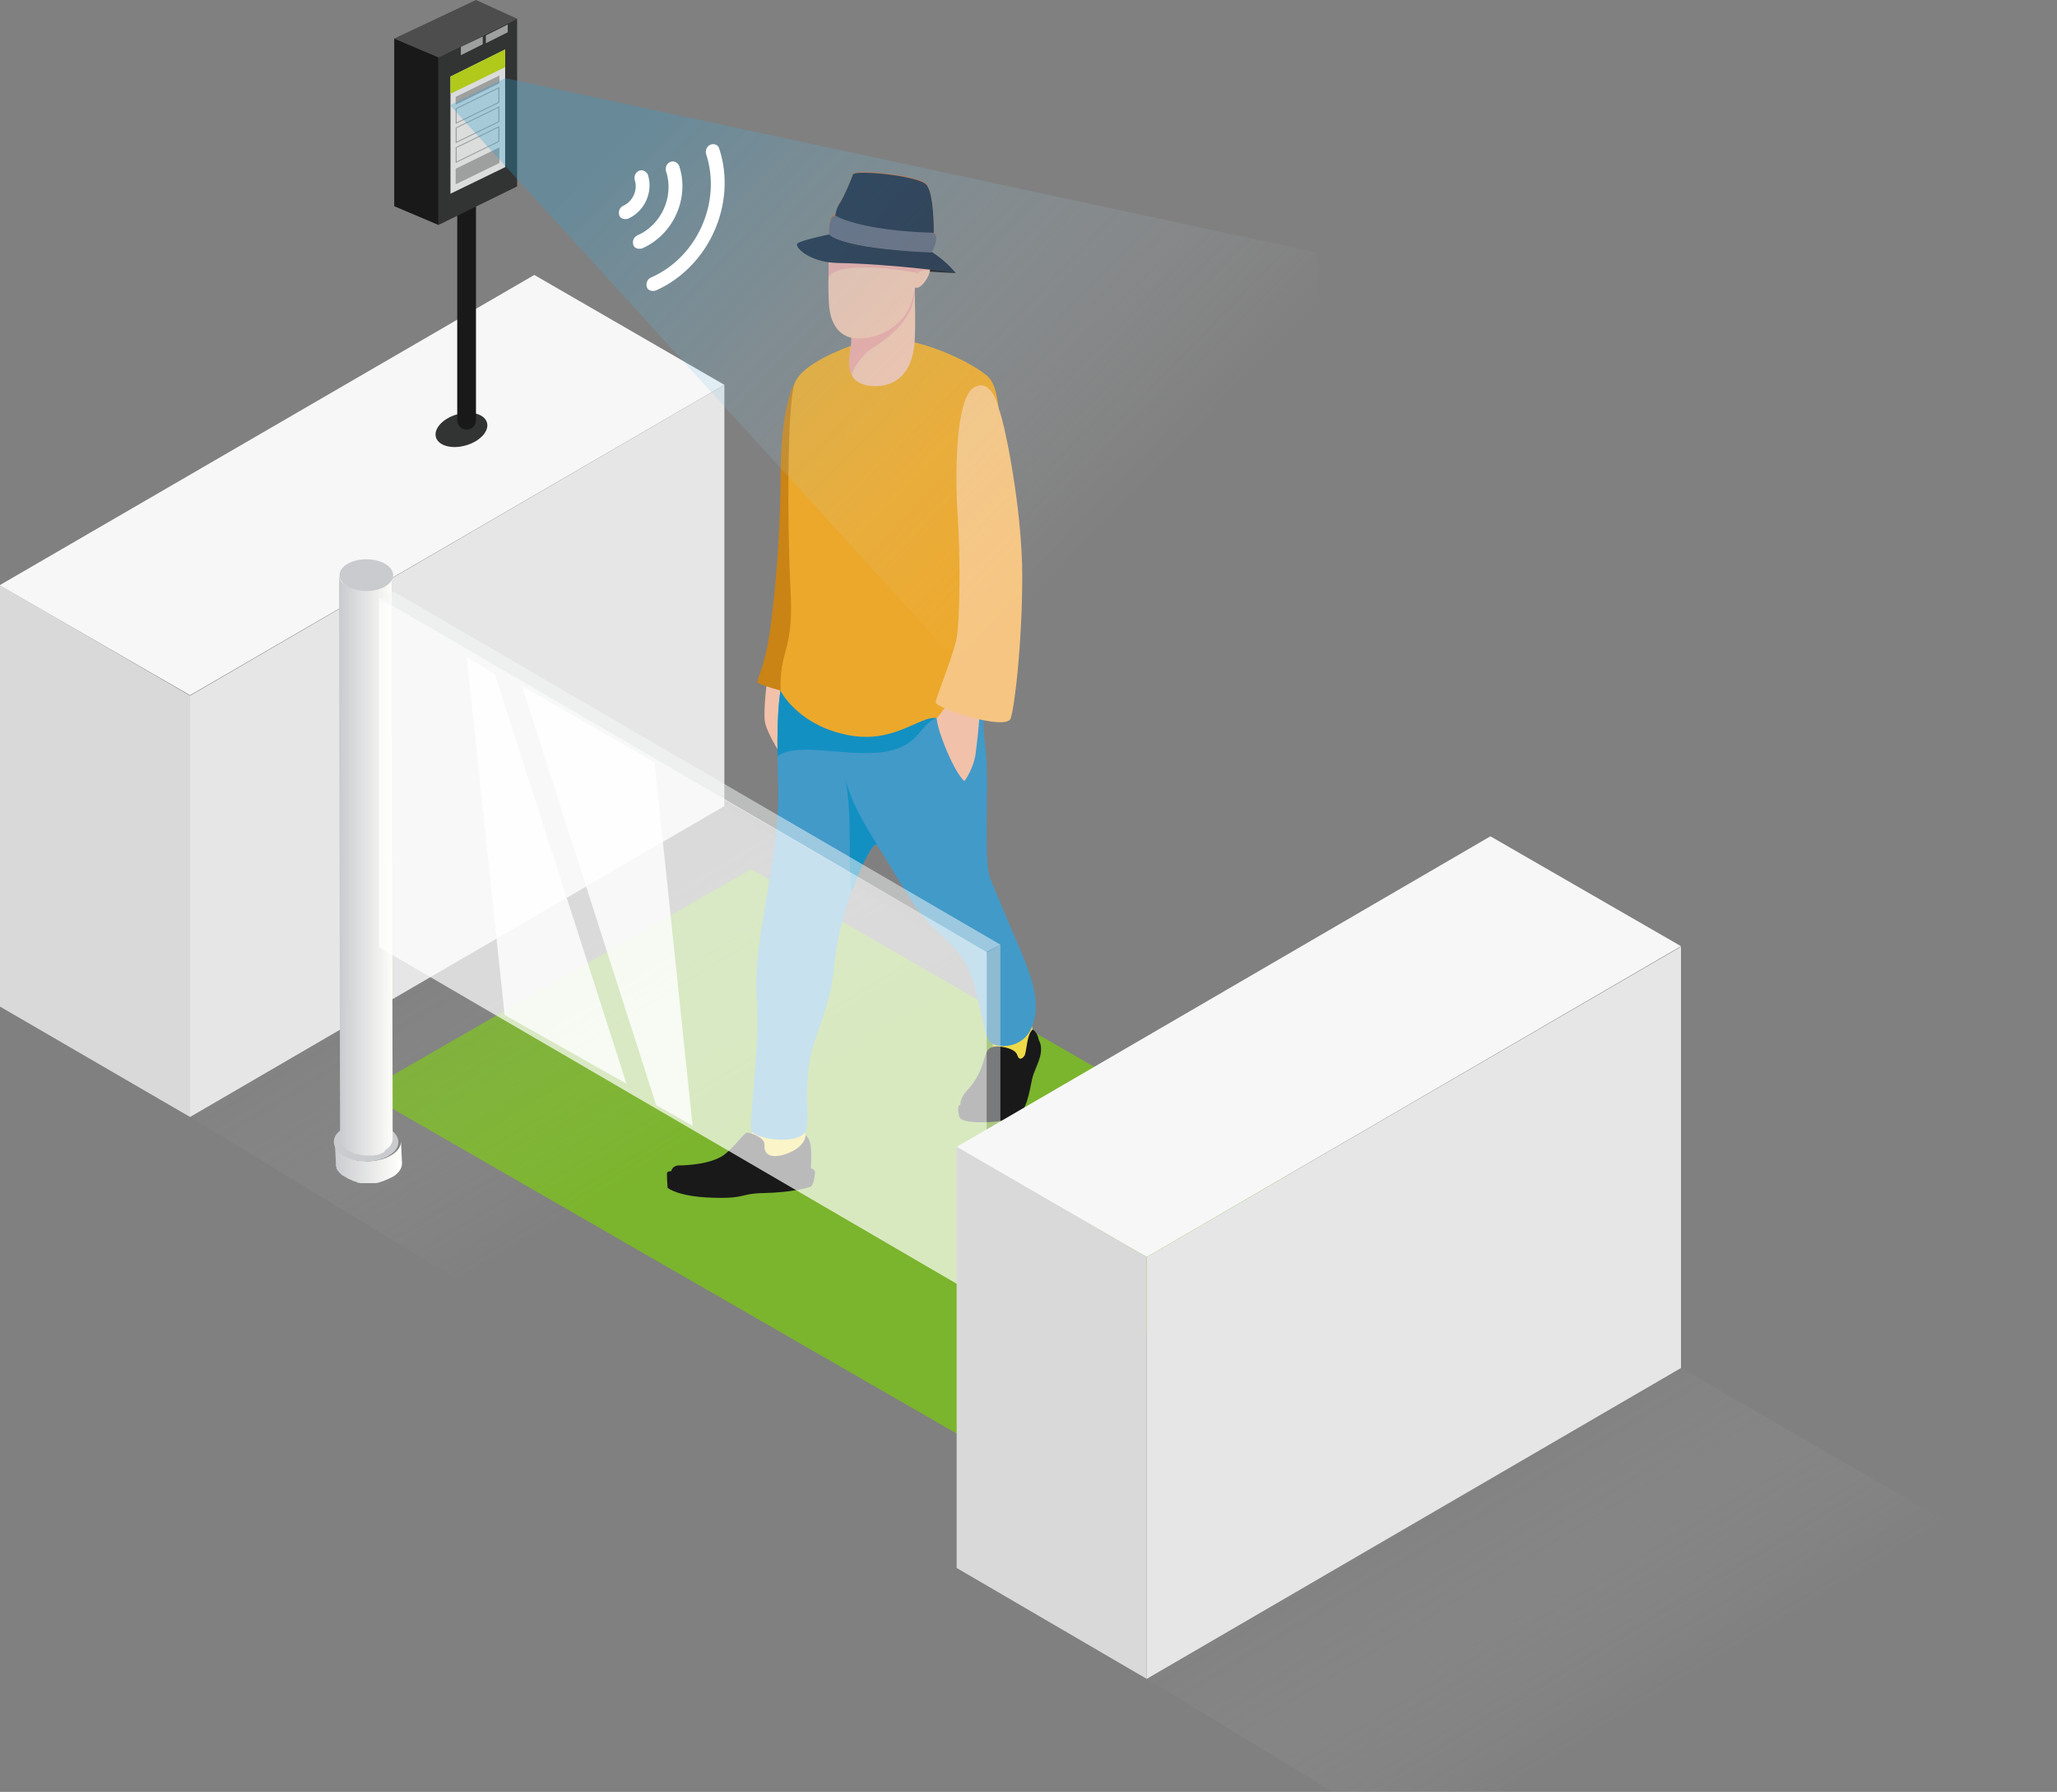 <?xml version="1.0" encoding="utf-8"?>
<!-- Generator: Adobe Illustrator 21.1.0, SVG Export Plug-In . SVG Version: 6.00 Build 0)  -->
<svg version="1.1" id="圖層_1" xmlns="http://www.w3.org/2000/svg" xmlns:xlink="http://www.w3.org/1999/xlink" x="0px" y="0px"
	 viewBox="0 0 395 344.1" style="enable-background:new 0 0 395 344.1;" xml:space="preserve">
<rect x="0" y="0" width="395" height="344.1" fill="#808080" stroke="none"/>
<style type="text/css">
	.st0{fill-rule:evenodd;clip-rule:evenodd;fill:#7BB42D;}
	.st1{fill-rule:evenodd;clip-rule:evenodd;fill:#F7F7F7;}
	.st2{fill-rule:evenodd;clip-rule:evenodd;fill:#E6E6E6;}
	.st3{fill-rule:evenodd;clip-rule:evenodd;fill:#D9D9D9;}
	.st4{opacity:0.2;}
	.st5{fill-rule:evenodd;clip-rule:evenodd;fill:url(#SVGID_1_);}
	.st6{fill:#323333;}
	.st7{fill:#19191A;}
	.st8{fill:#4D4D4D;}
	.st9{fill:#DBDCDC;}
	.st10{fill:#9E9F9F;}
	.st11{fill:#B0C91A;}
	.st12{fill:#F2C1A9;}
	.st13{fill:#ECA69F;}
	.st14{fill:#EFDA48;}
	.st15{fill:#429AC9;}
	.st16{fill:#1390C2;}
	.st17{fill:#CA8315;}
	.st18{fill:#ECA82B;}
	.st19{fill:#202B3F;}
	.st20{fill:#DE6420;}
	.st21{fill:#636475;}
	.st22{fill:#F6C582;}
	.st23{fill:url(#SVGID_2_);}
	.st24{fill:#CACBCF;}
	.st25{fill:url(#SVGID_3_);}
	.st26{opacity:0.5;fill:#DBDCDC;}
	.st27{opacity:0.7;fill:#FFFFFF;}
	.st28{opacity:0.5;fill:#F6F8F8;}
	.st29{opacity:0.8;fill:#FFFFFF;}
	.st30{opacity:0.5;fill:url(#SVGID_4_);}
	.st31{fill-rule:evenodd;clip-rule:evenodd;fill:url(#SVGID_5_);}
	.st32{fill:#FFFFFF;}
</style>
<polygon class="st0" points="185.1,276.1 259.5,233.3 144.2,166.9 69.8,209.7 "/>
<g>
	<g>
		<polygon class="st1" points="36.5,133.5 139.1,73.9 102.6,52.8 -0.1,112.4 		"/>
		<polygon class="st2" points="36.5,214.5 139.1,154.8 139.1,73.9 36.5,133.6 		"/>
		<polygon class="st3" points="36.5,214.5 0,193.3 0,112.4 36.5,133.6 		"/>
	</g>
	<g class="st4">
		<linearGradient id="SVGID_1_" gradientUnits="userSpaceOnUse" x1="99.712" y1="173.035" x2="129.607" y2="222.361">
			<stop  offset="0" style="stop-color:#888988"/>
			<stop  offset="1" style="stop-color:#DBDCDC;stop-opacity:0"/>
		</linearGradient>
		<polygon class="st5" points="36.5,214.5 139.1,154.8 199.2,191.3 96.5,251 		"/>
	</g>
</g>
<ellipse transform="matrix(0.961 -0.276 0.276 0.961 -19.332 27.626)" class="st6" cx="88.6" cy="82.6" rx="5.1" ry="3.1"/>
<path class="st7" d="M89.6,82.5L89.6,82.5c-1,0-1.8-0.8-1.8-1.8v-51c0-1,0.8-1.8,1.8-1.8h0c1,0,1.8,0.8,1.8,1.8l0,51
	C91.4,81.7,90.6,82.5,89.6,82.5z"/>
<g>
	<g>
		<polygon class="st8" points="75.7,7.4 84.2,11 99.3,3.6 91.4,0 		"/>
		<polygon class="st6" points="84.2,43.2 84.2,11 99.3,3.6 99.3,35.8 		"/>
		<polygon class="st7" points="84.2,43.2 84.2,11 75.7,7.4 75.7,39.6 		"/>
	</g>
	<polygon class="st9" points="86.5,37.2 86.5,14.7 97,9.5 97,32.1 	"/>
	<polygon class="st10" points="87.5,35.4 87.5,32.4 95.9,28.3 95.9,31.3 	"/>
	<g>
		<path class="st10" d="M95.7,24.5v2.6l-8,3.9v-2.6L95.7,24.5 M95.9,24.2l-8.4,4.1v3l8.4-4.1V24.2L95.9,24.2z"/>
	</g>
	<g>
		<path class="st10" d="M95.7,20.7v2.6l-8,3.9v-2.6L95.7,20.7 M95.9,20.4l-8.4,4.1v3l8.4-4.1V20.4L95.9,20.4z"/>
	</g>
	<g>
		<path class="st10" d="M95.7,17v2.6l-8,3.9v-2.6L95.7,17 M95.9,16.7l-8.4,4.1v3l8.4-4.1V16.7L95.9,16.7z"/>
	</g>
	<g>
		<polygon class="st10" points="87.5,20.1 87.5,18.6 95.9,14.5 95.9,16 		"/>
	</g>
	<polygon class="st11" points="86.5,18 86.5,14.7 97,9.5 97,12.9 	"/>
	<g>
		<polygon class="st10" points="88.5,10.6 88.5,9 92.7,7 92.7,8.5 		"/>
	</g>
	<g>
		<polygon class="st10" points="93.3,8.3 93.3,6.8 97.5,4.7 97.5,6.2 		"/>
	</g>
</g>
<g>
	<g>
		<path class="st7" d="M166.6,49.4c0,0,3,2.1,9.7,2.6c6.7,0.5,7.2,0.4,7.2,0.4s-5.2-3.8-7.8-4.2C173.1,47.8,166.9,47.6,166.6,49.4z"
			/>
		<path class="st12" d="M175.7,55.2c0,0,0.7,0.5,1.9-1.1c0.9-1.2,1.2-2.5,0.8-3.2c-0.4-0.8-1.8-0.9-2.2-0.3c-0.3,0.4,0,1-0.1,1.8
			C175.9,53.5,175.3,54.9,175.7,55.2z"/>
		<path class="st13" d="M178.6,52c0-0.4,0-0.7-0.1-1c-0.4-0.8-1.8-0.9-2.2-0.3c-0.3,0.5-0.4,1-0.1,1.8
			C176.6,51.9,178.3,51.8,178.6,52z"/>
		<path class="st12" d="M147.4,129.8c0,0-0.9,6.7-0.5,8.9s3.6,7.3,4,7.5c0.4,0.1,3-11.6,2.9-13.8C153.7,130.2,148.5,128,147.4,129.8
			z"/>
		<path class="st14" d="M145.5,216.6c0,0-2,1.5-2,2.4c-0.1,0.8,1.4,3.9,5.8,3.6c4.4-0.3,5.7-3.2,5.7-3.2s-0.2-2.1-1.4-3.8
			C152.5,214,146.4,215.8,145.5,216.6z"/>
		<path class="st14" d="M190.4,199.3c0,0,0.5,1.2,0,2.9c-0.5,1.7,6.5,2.1,7.2,0.5c0.7-1.7,1.2-3.1,0.6-5.5
			C197.5,194.8,190.3,198.3,190.4,199.3z"/>
		<path class="st15" d="M152.4,125.3c-3.2,4-3.3,13.6-3,24.4c0.7,14.3-4.9,30.8-4.1,41.2c0.8,10.3-1.6,24.4-1,26.2
			c0.6,1.8,10.1,3,10.6-0.4c0.5-3.4-0.7-9.6,1.3-16c2-6.4,3.3-8.2,4.1-16.2c1-9.8,6.4-22.6,8-22.3c2.1,2.8,4.3,7.3,7.7,12.2
			c3.4,4.9,7.4,6.4,9.8,11.3c2.3,4.9,3,12.9,4.2,14.3c1.2,1.4,6.5,1.6,8.2-2.9c1.7-4.4,0.1-9.2-2.7-15.7c-2.9-6.7-3.8-9-5.3-12.6
			s-0.1-18.5-1-25.5c-0.9-6.7,0.4-11-1.2-14.1C186.3,126,154.6,122.5,152.4,125.3z"/>
		<path class="st16" d="M162.3,149.2c1.5,8.6,0.4,14.9,1.2,22.2c1.9-5.3,4-9.4,4.9-9.3C166.2,158.7,163.1,153.5,162.3,149.2z"/>
		<path class="st16" d="M171.2,144.1c5.5-1.4,5.5-5,8.6-6.2c1.6-0.6,7.1-3.1,8.9-3.4c0-2.2-0.1-4-0.8-5.5
			c-1.6-3.1-33.3-6.7-35.5-3.9c-2.7,3.5-3.2,11.1-3.1,20.1C153.5,142.2,164,145.9,171.2,144.1z"/>
		<path class="st7" d="M154.7,218c0.2,0.1,0.8,0.7,1,2.2c0.2,1.6,0,4.1,0,4.1s0.9,0.4,0.8,0.8c0,0.3-0.2,2.3-0.7,2.7
			c-0.4,0.3-4,1.2-9,1.3c-5,0.1-3.3,1.1-10,0.9c-6.7-0.2-8.6-1.9-8.6-1.9s-0.2-2.6-0.1-2.9c0.1-0.3,0.8-0.3,0.8-0.3s0.2-1.1,1.5-1.1
			s6.7-0.2,9.1-2.4c2.4-2.1,3.4-4,4.1-3.9c0.7,0.1,3.4,1,3.2,2.4c-0.1,1.4,0.7,2.6,3.5,1.9C153.1,221,154.6,219.5,154.7,218z"/>
		<path class="st7" d="M198.3,197.7c0,0,0.9,0.4,1.2,2.1c0,0,0.5,0.6,0.4,2.1c-0.1,1.5-1.2,3.5-1.6,4.9c-0.4,1.4-0.9,5.8-2.4,6.9
			c-1.5,1.1-3.6,1.8-6.7,1.8c-3.1,0.1-4.8-0.3-5-1.1c-0.2-0.7-0.4-2.3,0.2-2.2c0,0-0.1-1.3,1.3-2.8c1.4-1.5,2.3-3,3-5.1
			s0.7-2.8,1.8-3.2c1.1-0.4,4.3,0.1,4.8,1.4c0.4,1.3,1.1,0.8,1.5,0.1C197.2,201.4,197.2,198.6,198.3,197.7z"/>
		<path class="st12" d="M182.5,132.9c0,0-2.1,3.1-2.6,4.5c-0.5,1.5,3.2,10.9,5.3,12.6c0,0,1.9-2.5,2.2-5.7c0.4-3.1,1.1-9.3,0.5-10.2
			C187.3,133.4,183.5,131.4,182.5,132.9z"/>
		<path class="st17" d="M152.4,73.9c0,0-2.5,4.7-2.5,17.2s-1.3,25.4-2.2,31.1c-0.9,5.7-2.3,8.3-2.3,8.8s10,3.5,10.5,2
			C156.4,131.6,154.3,79.2,152.4,73.9z"/>
		<path class="st18" d="M174.6,65.5c-3.7-0.8-7.6-0.5-11.2,0.9c-4.3,1.6-10,4.3-10.9,7.5c-1.4,5.3-1.3,27.5-0.7,39.4
			c0.7,11.9-2.2,11.4-1.9,19.4c0,0,3.1,6.1,11.8,8.2c9.6,2.5,14.9-3.6,18.2-3c0,0,13.1-15,12.7-35.1c-0.4-20.1-0.2-27.9-2.9-30.5
			C187.6,70.4,181.4,67,174.6,65.5z"/>
		<path class="st12" d="M163.3,55.3c0,0,0.6,9.2,0.1,11.9c-1,5.4,1.1,6.2,2.7,6.7c2.1,0.6,8.7,0.9,9.5-7.9c0.3-3.9,0-9.3,0.1-10.8
			c0.1-2,0.2-2.1,0.2-2.1S163.9,50.6,163.3,55.3z"/>
		<path class="st13" d="M163.6,72.2c0.1-1.7,2.5-4.5,3.8-5.3c8.8-5.3,8.2-10.5,8.3-11.8c0.1-2,0.2-2.1,0.2-2.1s-12.1-2.4-12.7,2.2
			c0,0,0.6,9.2,0.1,11.9C162.9,69.7,163,70.9,163.6,72.2z"/>
		<path class="st12" d="M159.3,46.5c0,0-0.5,10,0,13c0.4,2.8,2,5.6,5.7,5.5c4.6-0.1,9.2-3,10.3-7.9c1.1-4.9,1-8.4,1-8.4l0-2
			c0-2.4-1.7-4.5-4-4.9C167.6,40.9,160,40.2,159.3,46.5z"/>
		<path class="st13" d="M176.1,52.4c0.2-2.3,0.2-3.7,0.2-3.7l0-2c0-2.4-1.7-4.5-4-4.9c-4.7-0.9-12.3-1.6-13,4.7c0,0-0.2,3.4-0.2,6.9
			C159.8,51,167.2,50.8,176.1,52.4z"/>
		<path class="st19" d="M160.4,41.4c0,0,0.1,1,4.3,1.9c6.5,1.4,14.5,1.3,14.5,1.3c1.2,0.8-0.4,3.7-0.4,3.7c2.9,1.8,4.7,4.1,4.7,4.1
			s-11.9-1.7-22.6-1.9c-5.7-0.1-8.6-3.3-7.7-3.8c0.8-0.6,6.1-1.7,6.1-1.7C159.2,40.9,160.4,41.4,160.4,41.4z"/>
		<path class="st20" d="M178.9,48.3c0.2-0.3,1.5-2.9,0.4-3.7c0,0,0.1-7.4-1.4-9.2c-1.5-1.8-13.8-2.9-14.1-2c-0.3,0.9-1.5,4-2.4,5.3
			c-0.8,1.3-1,2.6-1,2.6s-1.2-0.6-1.2,3.5C159.2,45,160.9,47.7,178.9,48.3z"/>
		<path class="st21" d="M159.2,45c0-4.1,1.2-3.5,1.2-3.5s0.1-1.3,1-2.6c0.8-1.3,2.1-4.4,2.4-5.3c0.3-0.9,12.6,0.2,14.1,2
			c1.5,1.8,1.4,9.2,1.4,9.2c1.2,0.7-0.2,3.3-0.4,3.7C160.9,47.7,159.2,45,159.2,45z"/>
		<path class="st19" d="M160.4,41.4c0,0,0.1-1.3,1-2.6c0.8-1.3,2.1-4.4,2.4-5.3c0.3-0.9,12.6,0.2,14.1,2c1.5,1.8,1.4,9.2,1.4,9.2
			C164.9,44.3,160.4,41.4,160.4,41.4z"/>
		<path class="st22" d="M191.8,78.5c0,0-1.4-6.3-4.9-4c-3.5,2.3-3.5,17.3-3,24.4c0.5,7.2,0.5,19.5-0.2,23.6c-0.8,4-4,11.3-4,12.4
			s13.7,5.6,14.4,3c0.8-2.6,2.2-14.6,2.2-27.3S193,81.5,191.8,78.5z"/>
	</g>
</g>
<g>
	<g>
		<g>
			
				<linearGradient id="SVGID_2_" gradientUnits="userSpaceOnUse" x1="5398.696" y1="223.256" x2="5411.373" y2="223.256" gradientTransform="matrix(-1 0 0 1 5475.492 0)">
				<stop  offset="0" style="stop-color:#FFFFFB"/>
				<stop  offset="1" style="stop-color:#CACBCF"/>
			</linearGradient>
			<path class="st23" d="M74.1,226.6C74,226.6,74,226.6,74.1,226.6c-0.1,0-0.2,0-0.2,0.1c-0.2,0.1-0.4,0.1-0.6,0.2
				c-0.1,0-0.2,0.1-0.3,0.1c-0.1,0-0.1,0-0.2,0.1c-0.1,0-0.1,0-0.2,0c-0.2,0.1-0.4,0.1-0.6,0.1c-0.1,0-0.1,0-0.2,0c0,0-0.1,0-0.1,0
				c-0.1,0-0.2,0-0.2,0c-0.2,0-0.4,0-0.6,0c-0.1,0-0.1,0-0.2,0c-0.1,0-0.1,0-0.2,0c-0.1,0-0.2,0-0.3,0c-0.2,0-0.5,0-0.7,0
				c0,0-0.1,0-0.1,0c-0.1,0-0.1,0-0.2,0c-0.2,0-0.4-0.1-0.5-0.1c-0.1,0-0.1,0-0.2-0.1c-0.2-0.1-0.4-0.1-0.6-0.2
				c-0.1,0-0.2-0.1-0.3-0.1c-0.1,0-0.1-0.1-0.1-0.1c-0.4-0.1-0.8-0.3-1.2-0.6c0,0-0.1,0-0.1,0c-0.1-0.1-0.2-0.2-0.3-0.2
				c-0.2-0.1-0.3-0.2-0.4-0.3c0,0,0,0,0,0c-0.1-0.1-0.3-0.3-0.4-0.4c0,0,0-0.1-0.1-0.1c0,0,0-0.1-0.1-0.1c0-0.1-0.1-0.1-0.1-0.2
				c-0.1-0.1-0.1-0.2-0.2-0.3c0,0,0-0.1,0-0.1c0,0,0-0.1,0-0.1c0-0.1-0.1-0.2-0.1-0.2c0-0.1,0-0.2,0-0.4c0,0,0,0,0-0.1l-0.2-4.2
				c0,0.2,0,0.4,0.1,0.6c0,0,0,0.1,0,0.1c0.1,0.2,0.2,0.4,0.3,0.6c0,0,0,0.1,0.1,0.1c0.1,0.2,0.3,0.4,0.5,0.6
				c0.1,0.1,0.3,0.2,0.4,0.3c0.1,0.1,0.2,0.2,0.4,0.3c0.4,0.2,0.8,0.4,1.2,0.5c0.2,0.1,0.3,0.1,0.5,0.2c0.2,0.1,0.4,0.1,0.6,0.2
				c0.3,0.1,0.5,0.1,0.8,0.1c0.1,0,0.1,0,0.2,0c0.4,0,0.7,0.1,1.1,0.1c0.1,0,0.1,0,0.2,0c0.4,0,0.7,0,1-0.1c0.1,0,0.1,0,0.2,0
				c0.3,0,0.7-0.1,1-0.2c0.1,0,0.1,0,0.2,0c0.3-0.1,0.6-0.2,0.9-0.3c0.1,0,0.1,0,0.2-0.1c0.3-0.1,0.7-0.3,1-0.5
				c1.2-0.7,1.8-1.7,1.8-2.6l0.2,4.2c0,0.9-0.6,1.9-1.8,2.6C74.7,226.3,74.4,226.5,74.1,226.6z"/>
			<g>
				<path class="st24" d="M65.9,221.9c-2.4-1.5-2.4-3.8,0-5.2c2.4-1.4,6.4-1.4,8.8,0c2.4,1.5,2.4,3.8,0,5.2
					C72.3,223.4,68.4,223.4,65.9,221.9z"/>
			</g>
		</g>
		<g>
			
				<linearGradient id="SVGID_3_" gradientUnits="userSpaceOnUse" x1="5399.81" y1="166.198" x2="5410.268" y2="166.198" gradientTransform="matrix(-1 0 0 1 5475.492 0)">
				<stop  offset="0" style="stop-color:#FFFFFB"/>
				<stop  offset="1" style="stop-color:#CACBCF"/>
			</linearGradient>
			<path class="st25" d="M73.4,221.4C73.4,221.4,73.4,221.4,73.4,221.4c-0.1,0-0.1,0.1-0.2,0.1c-0.1,0.1-0.3,0.1-0.5,0.2
				c-0.1,0-0.2,0-0.2,0.1c-0.1,0-0.1,0-0.2,0c0,0-0.1,0-0.1,0c-0.2,0-0.3,0.1-0.5,0.1c-0.1,0-0.1,0-0.2,0c-0.1,0-0.1,0-0.1,0
				c-0.1,0-0.1,0-0.2,0c-0.2,0-0.3,0-0.5,0c-0.1,0-0.1,0-0.2,0c0,0-0.1,0-0.1,0c-0.1,0-0.2,0-0.2,0c-0.2,0-0.4,0-0.6-0.1
				c0,0,0,0-0.1,0c-0.1,0-0.1,0-0.1,0c-0.2,0-0.3,0-0.4-0.1c-0.1,0-0.1,0-0.2,0c-0.2-0.1-0.3-0.1-0.5-0.1c-0.1,0-0.2,0-0.3-0.1
				c0,0-0.1,0-0.1-0.1c-0.4-0.1-0.7-0.3-1-0.4c0,0,0,0-0.1-0.1c-0.1-0.1-0.2-0.1-0.3-0.2c-0.1-0.1-0.3-0.2-0.4-0.3c0,0,0,0,0,0
				c-0.1-0.1-0.2-0.2-0.3-0.4c0,0,0-0.1-0.1-0.1c0,0,0-0.1-0.1-0.1c0-0.1-0.1-0.1-0.1-0.1c-0.1-0.1-0.1-0.2-0.1-0.3c0,0,0,0,0,0
				c0,0,0-0.1,0-0.1c0-0.1,0-0.1-0.1-0.2c0-0.1,0-0.2,0-0.3c0,0,0,0,0,0l-0.2-108.4c0,0.2,0,0.4,0.1,0.5c0,0,0,0,0,0.1
				c0.1,0.2,0.1,0.3,0.2,0.5c0,0,0,0.1,0.1,0.1c0.1,0.2,0.2,0.3,0.4,0.4c0.1,0.1,0.2,0.2,0.4,0.3c0.1,0.1,0.2,0.2,0.3,0.2
				c0.3,0.2,0.7,0.3,1,0.5c0.1,0.1,0.3,0.1,0.4,0.1c0.2,0.1,0.3,0.1,0.5,0.1c0.2,0,0.4,0.1,0.6,0.1c0.1,0,0.1,0,0.1,0
				c0.3,0,0.6,0,0.9,0c0,0,0.1,0,0.1,0c0.3,0,0.6,0,0.9,0c0.1,0,0.1,0,0.1,0c0.3-0.1,0.6-0.1,0.8-0.2c0.1,0,0.1,0,0.1,0
				c0.3-0.1,0.5-0.1,0.7-0.2c0,0,0.1,0,0.1,0c0.3-0.1,0.5-0.2,0.8-0.4c1-0.6,1.5-1.4,1.5-2.2l0.2,108.4c0,0.8-0.5,1.6-1.5,2.2
				C73.9,221.2,73.7,221.3,73.4,221.4z"/>
			<g>
				<path class="st24" d="M66.7,112.6c-2-1.2-2-3.1,0-4.3c2-1.2,5.3-1.2,7.3,0c2,1.2,2,3.1,0,4.3C72,113.8,68.7,113.8,66.7,112.6z"
					/>
			</g>
		</g>
	</g>
	<polygon class="st26" points="192.1,248.5 189.5,248.5 189.5,182.9 192.1,181.4 	"/>
	<polygon class="st27" points="189.5,249.9 72.8,181.9 72.8,114.8 189.5,182.8 	"/>
	<polygon class="st28" points="192.1,181.4 189.5,182.8 72.7,115.1 75.6,113.6 	"/>
	<polygon class="st29" points="89.6,126.1 95,129.4 120.3,208.1 96.9,194.9 	"/>
	<polygon class="st29" points="100.2,131.7 125.7,146.4 133,216.2 126,212.2 	"/>
</g>
<linearGradient id="SVGID_4_" gradientUnits="userSpaceOnUse" x1="114.429" y1="-11.764" x2="225.79" y2="96.615">
	<stop  offset="0.199" style="stop-color:#30A0D2;stop-opacity:0.6"/>
	<stop  offset="0.966" style="stop-color:#FFFFFF;stop-opacity:0"/>
</linearGradient>
<path class="st30" d="M86.4,20.2L209.2,155c0,0,50.4-30.3,43.7-106.5L97,15L86.4,20.2z"/>
<g>
	<g class="st4">
		<linearGradient id="SVGID_5_" gradientUnits="userSpaceOnUse" x1="284.178" y1="280.4" x2="314.133" y2="329.825">
			<stop  offset="0" style="stop-color:#888988"/>
			<stop  offset="1" style="stop-color:#DBDCDC;stop-opacity:0"/>
		</linearGradient>
		<polygon class="st31" points="220.2,322.4 322.8,262.7 384.5,298.4 280.2,358.8 		"/>
	</g>
	<g>
		<polygon class="st1" points="220.2,241.4 322.8,181.7 286.2,160.6 183.6,220.3 		"/>
		<polygon class="st2" points="220.2,322.4 322.8,262.7 322.8,181.8 220.2,241.4 		"/>
		<polygon class="st3" points="220.2,322.4 183.7,301.1 183.7,220.2 220.2,241.4 		"/>
	</g>
</g>
<g>
	<path class="st32" d="M128.7,31.1c-0.7,0.3-1,1.1-0.8,1.8c1.6,4.8-0.9,10.3-5.5,12.3c-0.7,0.3-1,1.1-0.8,1.8
		c0.1,0.4,0.4,0.6,0.7,0.7c0.3,0.1,0.7,0.1,1,0c6-2.6,9.2-9.7,7.1-15.9C130.1,31.2,129.4,30.8,128.7,31.1z"/>
	<path class="st32" d="M122.7,32.8c-0.7,0.3-1,1.1-0.8,1.8c0.6,1.9-0.4,4.1-2.2,4.9c-0.7,0.3-1,1.1-0.8,1.8c0.1,0.4,0.4,0.6,0.7,0.7
		c0.3,0.1,0.7,0.1,1,0c3.2-1.4,4.9-5.2,3.8-8.5C124.1,32.9,123.3,32.5,122.7,32.8z"/>
	<path class="st32" d="M138.1,28.5c-0.2-0.7-1-1-1.7-0.7c-0.7,0.3-1,1.1-0.8,1.8c3,9.2-1.7,19.8-10.6,23.7c-0.7,0.3-1,1.1-0.8,1.8
		c0.1,0.4,0.4,0.6,0.7,0.7c0.3,0.1,0.7,0.1,1,0C136.1,51.3,141.6,39.1,138.1,28.5z"/>
</g>
</svg>
